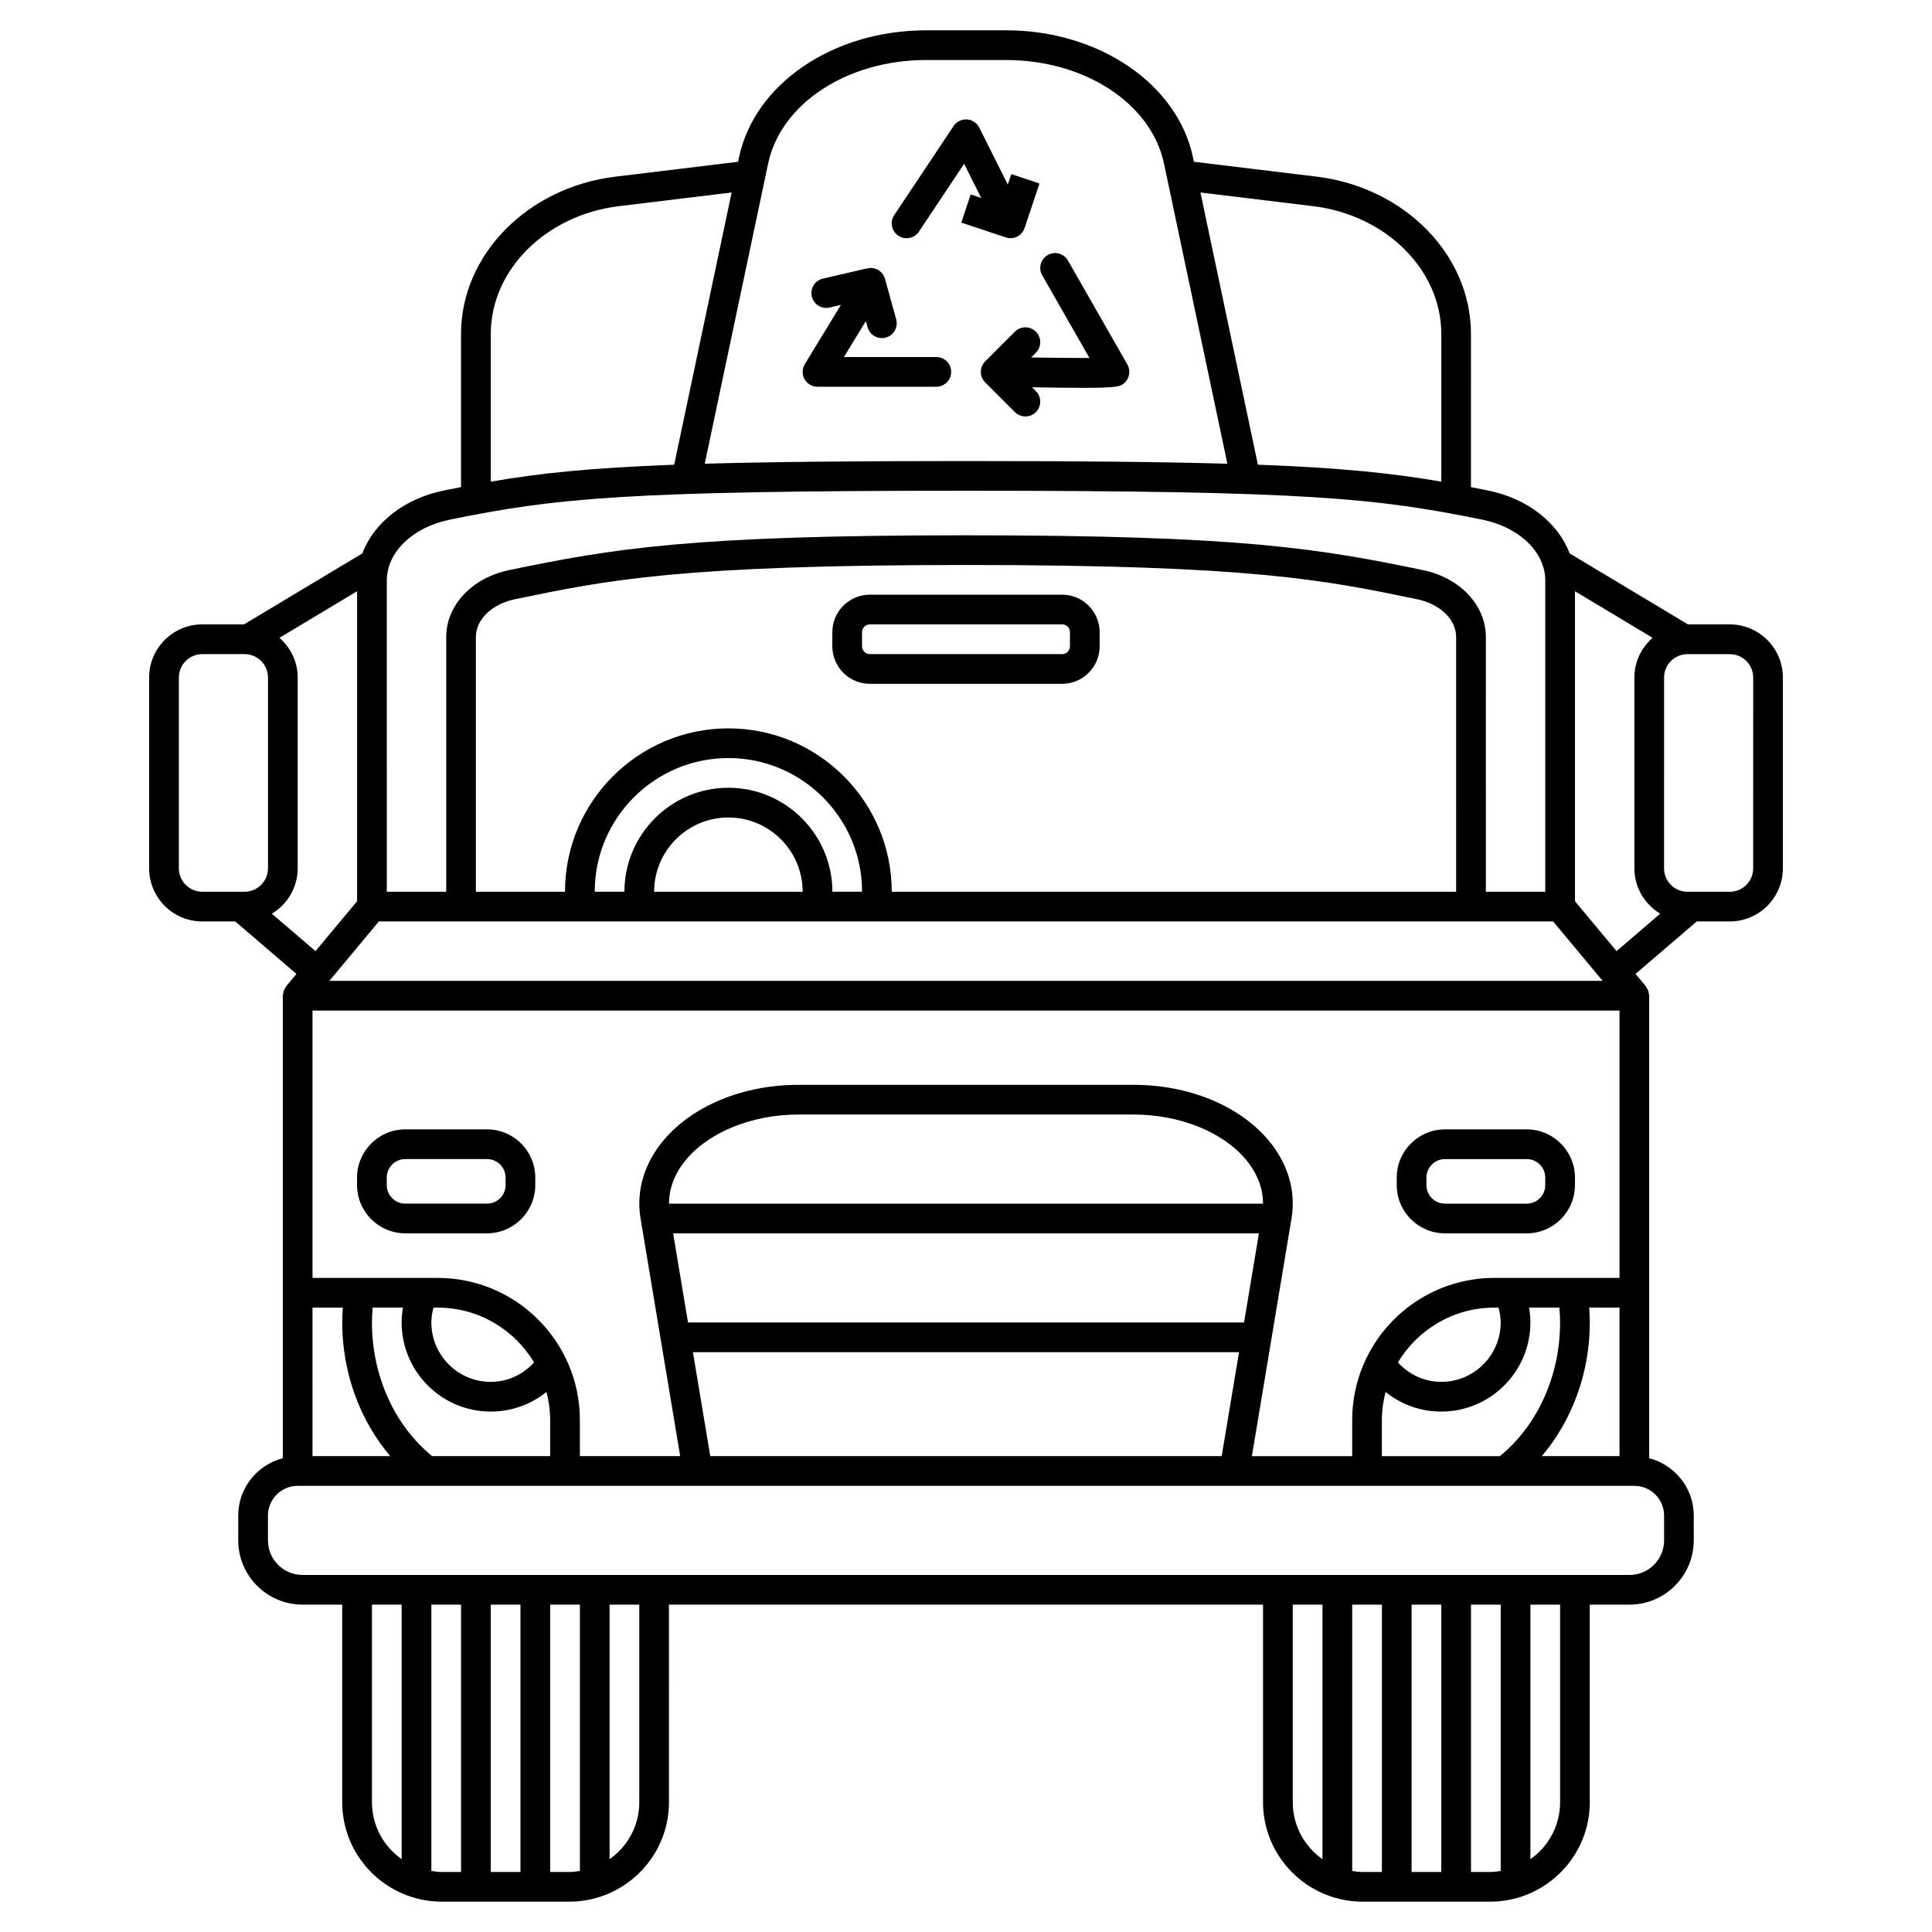 <?xml version="1.0" encoding="UTF-8"?>
<!-- Uploaded to: ICON Repo, www.iconrepo.com, Generator: ICON Repo Mixer Tools -->
<svg fill="#000000" width="800px" height="800px" version="1.1" viewBox="144 144 512 512" xmlns="http://www.w3.org/2000/svg">
 <g>
  <path d="m273.07 443.29h-21.664c-7.051 0-12.785 5.738-12.785 12.785v1.984c0 7.051 5.734 12.785 12.785 12.785h21.664c7.051 0 12.785-5.734 12.785-12.785v-1.984c0-7.047-5.734-12.785-12.785-12.785zm4.91 14.77c0 2.707-2.203 4.914-4.91 4.914h-21.664c-2.707 0-4.914-2.207-4.914-4.914v-1.984c0-2.707 2.207-4.91 4.914-4.91h21.664c2.707 0 4.91 2.203 4.91 4.91z"/>
  <path d="m602.4 309.47h-11.07l-31.352-18.809c-3.055-8.082-11.07-14.531-21.648-16.676-1.531-0.312-3.027-0.605-4.512-0.895l0.004-40.605c0-20.93-17.59-38.844-40.918-41.676l-32.504-3.941-0.242-1.148c-4.117-19.516-24.965-33.688-49.566-33.688h-21.188c-24.602 0-45.449 14.172-49.57 33.695l-0.242 1.148-32.504 3.941c-23.32 2.824-40.91 20.742-40.91 41.668v40.602c-1.484 0.289-2.981 0.586-4.512 0.895-10.574 2.137-18.594 8.594-21.648 16.676l-31.348 18.812h-11.07c-7.766 0-14.078 6.316-14.078 14.082v50.562c0 7.766 6.312 14.078 14.078 14.078h8.742l16.223 13.91-2.707 3.25c-0.121 0.145-0.16 0.324-0.262 0.48-0.145 0.23-0.289 0.449-0.383 0.707-0.098 0.27-0.125 0.535-0.164 0.816-0.027 0.176-0.105 0.328-0.105 0.516v122.57c-6.769 1.762-11.809 7.871-11.809 15.188v6.578c0 9.395 7.641 17.035 17.035 17.035h10.52v52.363c0 11.66 7.617 21.559 18.125 25.02 0.02 0.008 0.039 0.012 0.059 0.02 2.574 0.844 5.316 1.312 8.172 1.312h33.879c2.856 0 5.598-0.469 8.172-1.312 0.02-0.008 0.039-0.012 0.059-0.023 10.508-3.469 18.125-13.367 18.125-25.02l-0.004-52.359h157.44v52.363c0 11.66 7.617 21.559 18.125 25.02 0.02 0.008 0.039 0.012 0.059 0.02 2.574 0.844 5.316 1.312 8.172 1.312h33.879c2.856 0 5.598-0.469 8.172-1.312 0.02-0.008 0.039-0.012 0.059-0.023 10.508-3.469 18.125-13.367 18.125-25.02v-52.359h10.516c9.395 0 17.035-7.641 17.035-17.035v-6.578c0-7.312-5.039-13.426-11.809-15.188v-122.57c0-0.184-0.078-0.34-0.102-0.516-0.035-0.281-0.066-0.547-0.164-0.816-0.094-0.262-0.238-0.48-0.383-0.711-0.098-0.156-0.137-0.336-0.262-0.48l-2.707-3.25 16.227-13.906h8.742c7.766 0 14.078-6.312 14.078-14.078l0.004-50.562c0-7.766-6.316-14.082-14.082-14.082zm-49.812 220.42c8.043-9.449 12.727-22.098 12.727-35.426 0-1.281-0.059-2.594-0.16-3.938l8.031 0.004v39.359zm-220.36 0-4.598-27.551h144.73l-4.598 27.551zm-10.93-66.91c-0.02-5.102 2.391-9.152 4.617-11.781 6.184-7.301 17.562-11.836 29.695-11.836h88.793c12.129 0 23.512 4.535 29.691 11.836 2.223 2.633 4.637 6.68 4.617 11.781zm156.33 7.871-3.941 23.617-147.36-0.004-3.941-23.617zm8.641-3.969c1.211-7.269-0.98-14.645-6.168-20.77-7.754-9.156-21.102-14.621-35.699-14.621h-88.789c-14.598 0-27.945 5.469-35.695 14.621-5.188 6.129-7.379 13.504-6.168 20.77l10.504 63.008h-26.582v-9.57c0-20.766-16.898-37.66-37.664-37.66h-33.188v-70.852h346.37v70.848h-33.184c-20.766 0.004-37.66 16.898-37.66 37.668v9.566h-26.582zm-259.45 23.648h8.035c-0.102 1.34-0.16 2.652-0.16 3.934 0 13.328 4.684 25.973 12.727 35.426h-20.602zm31.707 39.359c-9.996-8.125-15.961-21.324-15.961-35.426 0-1.266 0.078-2.582 0.195-3.938h8.027c-0.223 1.301-0.352 2.617-0.352 3.938 0 13.023 10.594 23.617 23.617 23.617 5.473 0 10.625-1.859 14.766-5.199 0.617 2.383 0.977 4.871 0.977 7.441v9.566zm0.352-39.359h1.121c10.848 0 20.332 5.844 25.539 14.535-2.969 3.234-7.039 5.144-11.484 5.144-8.684 0-15.742-7.062-15.742-15.742-0.004-1.336 0.23-2.648 0.566-3.938zm282.82 3.934c0 8.684-7.062 15.742-15.742 15.742-4.449 0-8.516-1.91-11.492-5.144 5.207-8.688 14.691-14.531 25.539-14.531h1.121c0.34 1.289 0.574 2.602 0.574 3.934zm-31.488 25.859c0-2.574 0.363-5.059 0.98-7.441 4.141 3.344 9.293 5.199 14.762 5.199 13.023 0 23.617-10.594 23.617-23.617 0-1.324-0.129-2.637-0.352-3.938h8.027c0.117 1.355 0.195 2.668 0.195 3.938 0 14.098-5.969 27.301-15.961 35.426h-31.27zm58.504-116.39h-337.43l13.117-15.742h311.19zm-38.824-23.613h-149.57c0-23.871-19.426-43.297-43.297-43.297-23.871 0-43.297 19.426-43.297 43.297h-23.617v-67.523c0-4.625 4.262-8.738 10.371-10 24.426-5.066 43.719-9.07 119.52-9.07s95.094 4.004 119.52 9.07c6.109 1.262 10.371 5.375 10.371 10zm-212.54 0c0-10.852 8.828-19.68 19.68-19.68 10.852 0 19.68 8.828 19.68 19.68zm19.68-27.555c-15.188 0-27.551 12.363-27.551 27.551h-7.871c0-19.535 15.891-35.426 35.426-35.426s35.426 15.891 35.426 35.426h-7.871c-0.008-15.188-12.371-27.551-27.559-27.551zm154.94-154.13c19.375 2.348 33.988 16.906 33.988 33.852v39.152c-12.832-2.207-26.148-3.644-48.602-4.488l-15.227-72.141zm-102.55-38.73h21.188c20.902 0 38.508 11.543 41.867 27.453l16.793 79.535c-17.195-0.496-39.273-0.715-69.254-0.715s-52.062 0.219-69.25 0.711l16.793-79.535c3.356-15.906 20.961-27.449 41.863-27.449zm-115.36 72.582c0-16.953 14.613-31.508 33.992-33.859l29.84-3.617-15.227 72.141c-22.449 0.844-35.77 2.277-48.602 4.488zm-27.555 65.355c0-7.508 6.879-14.145 16.73-16.137 27.984-5.672 45.887-7.656 136.78-7.656s108.79 1.984 136.77 7.656c9.852 1.992 16.73 8.629 16.73 16.137v82.48h-15.742l-0.004-67.523c0-8.395-6.844-15.676-16.645-17.711-27.59-5.727-48.207-9.23-121.11-9.23s-93.523 3.508-121.11 9.23c-9.805 2.027-16.648 9.316-16.648 17.711v67.523h-15.742zm-55.102 76.273v-50.562c0-3.426 2.781-6.207 6.207-6.207h11.203c3.422 0 6.207 2.781 6.207 6.207v50.562c0 3.422-2.785 6.207-6.207 6.207h-11.203c-3.426 0-6.207-2.785-6.207-6.207zm24.633 12.02c4.086-2.469 6.856-6.91 6.856-12.02v-50.562c0-4.207-1.895-7.945-4.824-10.527l20.566-12.348v82.148l-11.023 13.23zm26.535 235.48v-52.367h7.871v67.453c-4.746-3.352-7.871-8.848-7.871-15.086zm15.742 18.207v-70.574h7.871v70.848h-5.133c-0.934 0-1.836-0.141-2.738-0.273zm23.617-70.574v70.848h-7.871v-70.848zm7.871 70.848v-70.848h7.871v70.574c-0.902 0.133-1.801 0.277-2.738 0.277zm23.617-18.48c0 6.238-3.125 11.742-7.871 15.09v-67.457h7.871zm173.18 0v-52.367h7.871v67.453c-4.746-3.352-7.871-8.848-7.871-15.086zm15.746 18.207v-70.574h7.871v70.848h-5.133c-0.938 0-1.84-0.141-2.738-0.273zm23.613-70.574v70.848h-7.871v-70.848zm7.875 70.848v-70.848h7.871v70.574c-0.902 0.133-1.801 0.277-2.738 0.277zm23.613-18.48c0 6.238-3.125 11.742-7.871 15.09v-67.457h7.871zm27.555-75.977v6.578c0 5.055-4.109 9.164-9.164 9.164l-351.66-0.004c-5.055 0-9.164-4.109-9.164-9.164v-6.578c0.004-4.344 3.531-7.875 7.879-7.875h354.23c4.344 0 7.875 3.531 7.875 7.879zm-23.617-162.81v-82.148l20.57 12.344c-2.938 2.582-4.824 6.32-4.824 10.527v50.562c0 5.113 2.766 9.551 6.852 12.02l-11.574 9.922zm47.23-8.711c0 3.426-2.781 6.207-6.207 6.207h-11.203c-3.426 0-6.207-2.781-6.207-6.207l0.004-50.562c0-3.426 2.781-6.207 6.207-6.207h11.203c3.426 0 6.207 2.781 6.207 6.207z"/>
  <path d="m526.93 470.85h21.664c7.051 0 12.785-5.734 12.785-12.785v-1.984c0-7.051-5.734-12.785-12.785-12.785h-21.664c-7.047 0-12.781 5.738-12.781 12.785v1.984c0 7.051 5.734 12.785 12.781 12.785zm-4.91-14.77c0-2.707 2.203-4.91 4.91-4.91h21.664c2.707 0 4.914 2.203 4.914 4.914v1.984c0 2.707-2.203 4.914-4.914 4.914h-21.664c-2.707-0.004-4.91-2.211-4.91-4.918z"/>
  <path d="m425.48 301.6h-50.965c-5.477 0-9.941 4.465-9.941 9.941v3.727c0 5.484 4.465 9.949 9.941 9.949h50.961c5.484 0 9.945-4.465 9.945-9.941v-3.727c0-5.484-4.461-9.949-9.941-9.949zm2.07 13.676c0 1.141-0.93 2.07-2.07 2.07h-50.965c-1.141 0-2.07-0.93-2.07-2.07v-3.727c0-1.148 0.93-2.078 2.07-2.078h50.961c1.145 0 2.074 0.93 2.074 2.07z"/>
  <path d="m360.64 246.49h31.488c2.176 0 3.938-1.758 3.938-3.938 0-2.176-1.758-3.938-3.938-3.938h-24.48l5.812-9.535 0.453 1.637c0.484 1.742 2.062 2.887 3.789 2.887 0.352 0 0.703-0.047 1.055-0.141 2.094-0.578 3.324-2.746 2.742-4.84l-2.969-10.734c-0.461-1.668-1.961-2.832-3.691-2.879-0.402 0.008-0.797 0.043-1.176 0.145l-11.578 2.676c-2.117 0.488-3.441 2.602-2.953 4.719 0.492 2.121 2.609 3.449 4.719 2.953l2.996-0.691-9.566 15.691c-0.738 1.215-0.766 2.734-0.074 3.977 0.699 1.246 2.016 2.012 3.434 2.012z"/>
  <path d="m418.52 231.9c-1.539-1.539-4.027-1.539-5.566 0l-7.871 7.871c-1.539 1.539-1.539 4.027 0 5.566l7.871 7.871c0.77 0.77 1.777 1.156 2.785 1.156 1.008 0 2.016-0.387 2.781-1.152 1.539-1.539 1.539-4.027 0-5.566l-1.016-1.016c5.82 0.102 10.199 0.156 13.477 0.156 9.477 0 9.977-0.426 10.926-1.234 1.438-1.227 1.797-3.305 0.863-4.949l-15.742-27.551c-1.078-1.887-3.488-2.551-5.367-1.465-1.887 1.078-2.543 3.484-1.465 5.367l12.527 21.918c-4.039 0-9.656-0.047-15.473-0.133l1.273-1.273c1.535-1.539 1.535-4.027-0.004-5.566z"/>
  <path d="m384.25 207.13c1.27 0 2.523-0.613 3.277-1.75l11.984-17.977 4.535 9.062-2.805-0.938-2.488 7.465 11.809 3.93c0.41 0.133 0.832 0.199 1.238 0.199 1.648 0 3.184-1.043 3.731-2.691l3.938-11.801-7.461-2.492-0.93 2.781-7.562-15.105c-0.629-1.254-1.879-2.078-3.277-2.168-1.391-0.082-2.734 0.574-3.519 1.742l-15.742 23.617c-1.207 1.812-0.719 4.25 1.09 5.461 0.676 0.449 1.438 0.664 2.184 0.664z"/>
 </g>
</svg>